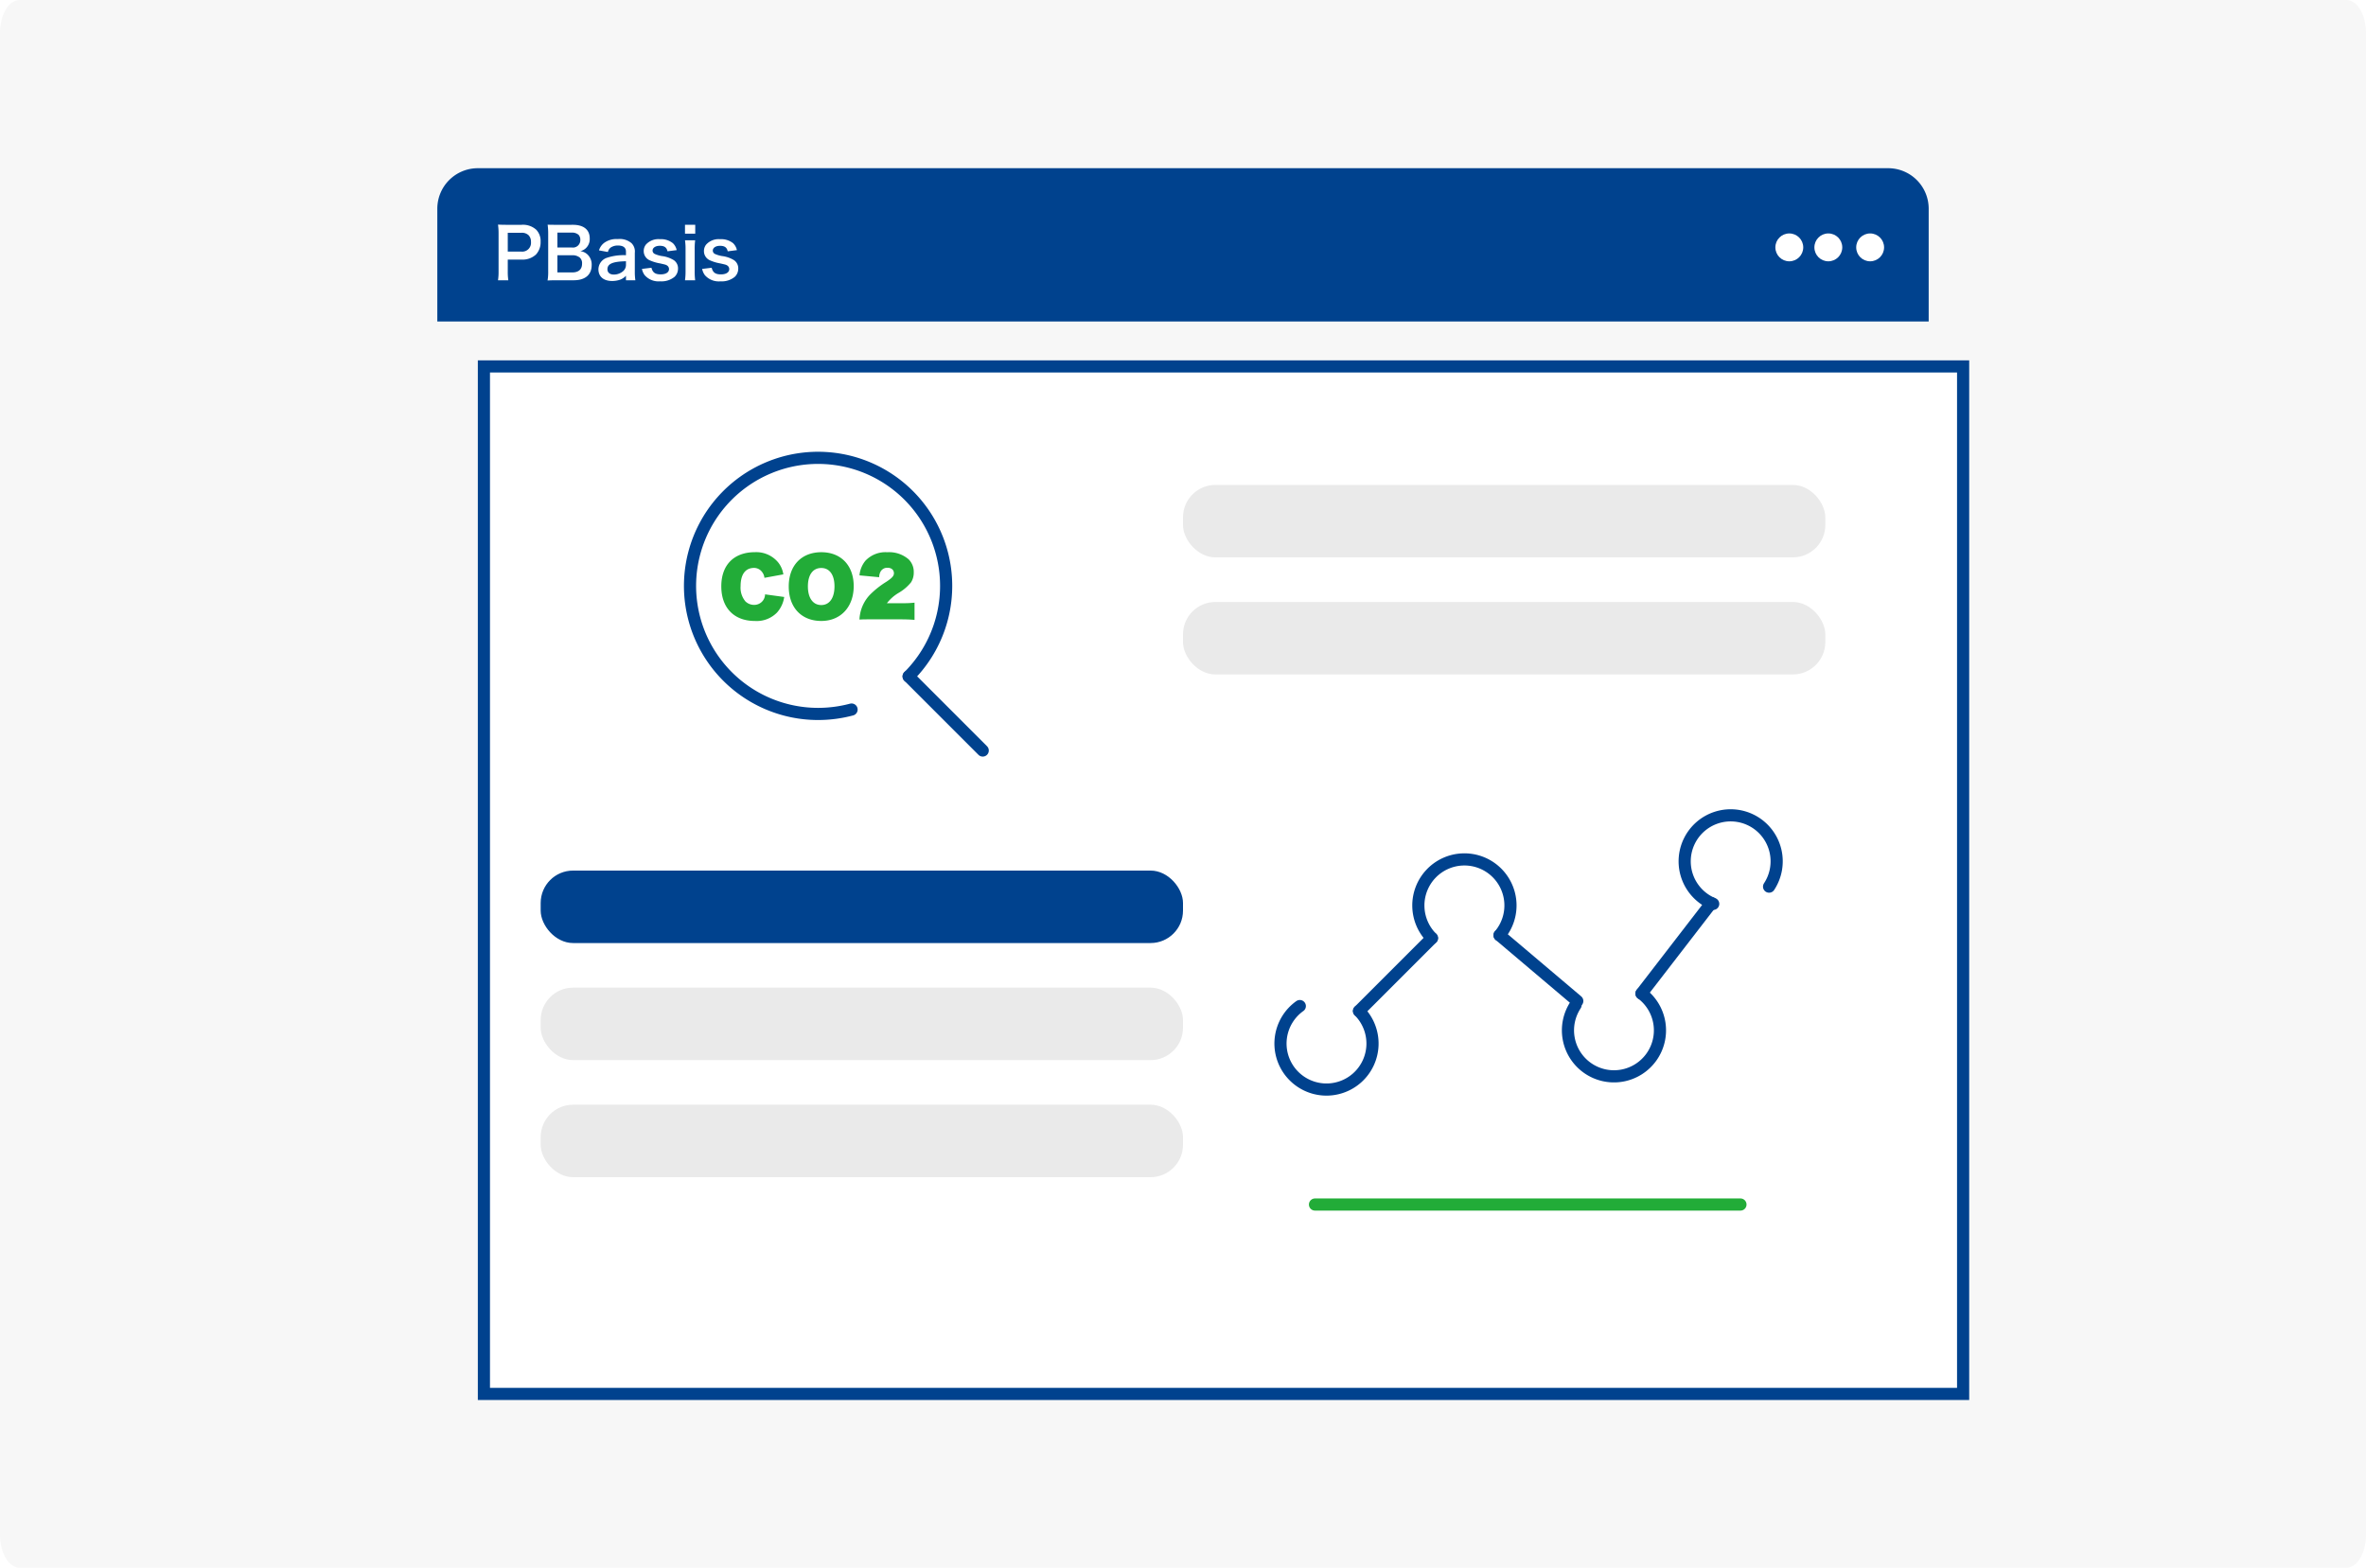 <svg xmlns="http://www.w3.org/2000/svg" xmlns:xlink="http://www.w3.org/1999/xlink" width="584" height="387" viewBox="0 0 584 387">
  <defs>
    <filter id="長方形_79423" x="107.942" y="78.955" width="378.116" height="266.65" filterUnits="userSpaceOnUse">
      <feOffset dx="10" dy="10" input="SourceAlpha"/>
      <feGaussianBlur result="blur"/>
      <feFlood flood-color="#dbe5f4"/>
      <feComposite operator="in" in2="blur"/>
      <feComposite in="SourceGraphic"/>
    </filter>
  </defs>
  <g id="img20" transform="translate(-200 -1905.162)">
    <path id="パス_840933" data-name="パス 840933" d="M4.834,0H579.166C581.836,0,584,3.625,584,8.1V378.9c0,4.471-2.164,8.1-4.834,8.1H4.834C2.164,387,0,383.375,0,378.9V8.1C0,3.625,2.164,0,4.834,0Z" transform="translate(200 1905.162)" fill="#f7f7f7"/>
    <g id="グループ_120792" data-name="グループ 120792" transform="translate(-673.942 -132.67)">
      <g id="グループ_120776" data-name="グループ 120776" transform="translate(981.884 2079.354)">
        <path id="長方形_79422" data-name="長方形 79422" d="M10,0H358.116a10,10,0,0,1,10,10V37.844a0,0,0,0,1,0,0H0a0,0,0,0,1,0,0V10A10,10,0,0,1,10,0Z" transform="translate(0 0)" fill="#00428e"/>
        <path id="パス_841090" data-name="パス 841090" d="M4.321-5.931a13.863,13.863,0,0,1-.138-2.236V-11.04H7.469a4.874,4.874,0,0,0,3.664-1.239,4.417,4.417,0,0,0,1.153-3.165A4.022,4.022,0,0,0,11.219-18.4a4.885,4.885,0,0,0-3.664-1.221H3.96c-.912,0-1.445-.017-2.185-.052a15.53,15.53,0,0,1,.138,2.219V-8.15a13.908,13.908,0,0,1-.138,2.219Zm-.138-7.087v-4.627H7.469a2.349,2.349,0,0,1,1.875.619,2.32,2.32,0,0,1,.568,1.651,2.165,2.165,0,0,1-2.443,2.357ZM20.439-5.931c2.855,0,4.455-1.359,4.455-3.767a3.4,3.4,0,0,0-1.067-2.632,3.151,3.151,0,0,0-1.737-.791,2.911,2.911,0,0,0,1.359-.722,3.077,3.077,0,0,0,.963-2.425c0-2.15-1.5-3.354-4.163-3.354H16.19c-1.17,0-1.445,0-2.167-.034a16.4,16.4,0,0,1,.138,2.116V-8.2a12.277,12.277,0,0,1-.155,2.322c.705-.034,1.2-.052,2.2-.052Zm-4.008-8.085V-17.7h3.561a2.44,2.44,0,0,1,1.651.533,1.752,1.752,0,0,1,.447,1.273,1.824,1.824,0,0,1-2.081,1.875Zm0,1.909h3.664a2.81,2.81,0,0,1,1.875.585,1.864,1.864,0,0,1,.55,1.5c0,1.393-.86,2.15-2.391,2.15h-3.7ZM33.357-5.931h2.322a13.835,13.835,0,0,1-.138-2.15v-4.627a2.889,2.889,0,0,0-.808-2.374A4.472,4.472,0,0,0,31.345-16.1a5.15,5.15,0,0,0-3.286.877A3.594,3.594,0,0,0,26.7-13.31l2.2.4a1.874,1.874,0,0,1,.688-1.1,3.1,3.1,0,0,1,1.789-.5c1.307,0,1.978.516,1.978,1.514v.877a13.013,13.013,0,0,0-4.851.688,3.052,3.052,0,0,0-1.944,2.787c0,1.806,1.273,2.89,3.372,2.89a6.087,6.087,0,0,0,1.6-.206,3.73,3.73,0,0,0,1.823-1.084Zm0-3.836a2.05,2.05,0,0,1-.619,1.514,3.493,3.493,0,0,1-2.391.912c-.963,0-1.565-.5-1.565-1.307,0-1.342,1.29-1.909,4.576-1.978ZM37.3-8.735A3.869,3.869,0,0,0,37.967-7.2,4.544,4.544,0,0,0,41.8-5.673a5.078,5.078,0,0,0,3.561-1.118,2.766,2.766,0,0,0,.843-1.944,2.445,2.445,0,0,0-1-2.133,7.394,7.394,0,0,0-3.027-1.049,7.246,7.246,0,0,1-1.72-.516.927.927,0,0,1-.533-.808c0-.722.722-1.2,1.789-1.2,1.118,0,1.7.413,1.892,1.359l2.271-.292a3.348,3.348,0,0,0-.929-1.7,4.693,4.693,0,0,0-3.234-1,4.148,4.148,0,0,0-3.44,1.342,2.559,2.559,0,0,0-.533,1.6,2.463,2.463,0,0,0,1.514,2.288,10.4,10.4,0,0,0,2.477.74c1.376.31,1.479.327,1.806.55a1.052,1.052,0,0,1,.447.86c0,.808-.791,1.307-2.064,1.307-1.342,0-1.978-.464-2.271-1.634ZM47.927-19.623v2.185h2.529v-2.185Zm0,3.819a14.138,14.138,0,0,1,.138,2.236v5.4a15.46,15.46,0,0,1-.138,2.236h2.511a17.28,17.28,0,0,1-.12-2.253v-5.367a15.462,15.462,0,0,1,.12-2.253Zm4.232,7.07A3.869,3.869,0,0,0,52.83-7.2a4.544,4.544,0,0,0,3.836,1.531,5.078,5.078,0,0,0,3.561-1.118,2.766,2.766,0,0,0,.843-1.944,2.445,2.445,0,0,0-1-2.133,7.394,7.394,0,0,0-3.027-1.049,7.246,7.246,0,0,1-1.72-.516.927.927,0,0,1-.533-.808c0-.722.722-1.2,1.789-1.2,1.118,0,1.7.413,1.892,1.359l2.271-.292a3.348,3.348,0,0,0-.929-1.7,4.693,4.693,0,0,0-3.234-1,4.148,4.148,0,0,0-3.44,1.342,2.559,2.559,0,0,0-.533,1.6,2.463,2.463,0,0,0,1.514,2.288,10.4,10.4,0,0,0,2.477.74c1.376.31,1.479.327,1.806.55a1.052,1.052,0,0,1,.447.86c0,.808-.791,1.307-2.064,1.307-1.342,0-1.978-.464-2.271-1.634Z" transform="translate(13.208 33.596)" fill="#fff"/>
        <g id="グループ_120760" data-name="グループ 120760" transform="translate(330.272 16.104)">
          <circle id="楕円形_1731" data-name="楕円形 1731" cx="3.44" cy="3.44" r="3.44" transform="translate(9.633)" fill="#fff"/>
          <circle id="楕円形_1733" data-name="楕円形 1733" cx="3.44" cy="3.44" r="3.44" fill="#fff"/>
          <circle id="楕円形_1732" data-name="楕円形 1732" cx="3.44" cy="3.44" r="3.44" transform="translate(19.954)" fill="#fff"/>
        </g>
      </g>
      <g id="グループ_120777" data-name="グループ 120777" transform="translate(981.884 2116.787)">
        <g transform="matrix(1, 0, 0, 1, -107.94, -78.95)" filter="url(#長方形_79423)">
          <g id="長方形_79423-2" data-name="長方形 79423" transform="translate(107.94 78.95)" fill="#fff" stroke="#00428e" stroke-width="3">
            <rect width="368.116" height="256.65" stroke="none"/>
            <rect x="1.5" y="1.5" width="365.116" height="253.65" fill="none"/>
          </g>
        </g>
        <rect id="長方形_79447" data-name="長方形 79447" width="158.544" height="17.89" rx="8" transform="translate(25.514 135.954)" fill="#00428e"/>
        <rect id="長方形_79448" data-name="長方形 79448" width="158.544" height="17.89" rx="8" transform="translate(25.514 164.853)" fill="#eaeaea"/>
        <rect id="長方形_79449" data-name="長方形 79449" width="158.544" height="17.89" rx="8" transform="translate(25.514 193.75)" fill="#eaeaea"/>
        <rect id="長方形_79473" data-name="長方形 79473" width="158.544" height="17.89" rx="8" transform="translate(184.058 40.75)" fill="#eaeaea"/>
        <rect id="長方形_79472" data-name="長方形 79472" width="158.544" height="17.89" rx="8" transform="translate(184.058 69.648)" fill="#eaeaea"/>
      </g>
      <g id="レイヤー_2" data-name="レイヤー 2" transform="translate(1184.329 2218.81)">
        <g id="Rectangle">
          <rect id="長方形_79417" data-name="長方形 79417" width="136.238" height="136.238" fill="none"/>
        </g>
        <g id="icon_data" transform="translate(5.677 20.293)">
          <line id="線_12763" data-name="線 12763" y1="22.337" x2="17.228" transform="translate(89.094 21.657)" fill="none" stroke="#00428e" stroke-linecap="round" stroke-linejoin="round" stroke-width="3"/>
          <line id="線_12764" data-name="線 12764" x2="19.187" y2="16.235" transform="translate(54.069 29.604)" fill="none" stroke="#00428e" stroke-linecap="round" stroke-linejoin="round" stroke-width="3"/>
          <line id="線_12765" data-name="線 12765" y1="17.995" x2="17.995" transform="translate(19.386 30.314)" fill="none" stroke="#00428e" stroke-linecap="round" stroke-linejoin="round" stroke-width="3"/>
          <path id="パス_841079" data-name="パス 841079" d="M21.386,24.96A11.356,11.356,0,1,1,6.768,23.74" transform="translate(-2 23.348)" fill="none" stroke="#00428e" stroke-linecap="round" stroke-linejoin="round" stroke-width="3"/>
          <path id="パス_841080" data-name="パス 841080" d="M17.321,30.38a11.369,11.369,0,1,1,16.689-.71" transform="translate(20.059 -0.066)" fill="none" stroke="#00428e" stroke-linecap="round" stroke-linejoin="round" stroke-width="3"/>
          <path id="パス_841081" data-name="パス 841081" d="M44.19,29.006a11.353,11.353,0,1,1,13.794-4.257" transform="translate(62.615 -7.15)" fill="none" stroke="#00428e" stroke-linecap="round" stroke-linejoin="round" stroke-width="3"/>
          <path id="パス_841082" data-name="パス 841082" d="M45.165,22.65a11.353,11.353,0,1,1-16.292,2.838" transform="translate(43.957 21.345)" fill="none" stroke="#00428e" stroke-linecap="round" stroke-linejoin="round" stroke-width="3"/>
          <line id="線_12766" data-name="線 12766" x2="105.017" transform="translate(8.515 96.077)" fill="none" stroke="#22ac38" stroke-linecap="round" stroke-linejoin="round" stroke-width="3"/>
        </g>
      </g>
      <g id="_1079_pc_h" data-name="1079_pc_h" transform="translate(1027.509 2133.01)">
        <path id="パス_93487" data-name="パス 93487" d="M0,0H91.748V97.482H0Z" transform="translate(7 6.143)" fill="none"/>
        <g id="グループ_120680" data-name="グループ 120680" transform="translate(16.749 17.842)">
          <path id="パス_93453" data-name="パス 93453" d="M47.874,70.138a32.152,32.152,0,0,1-8.264,1.084,31.61,31.61,0,1,1,22.353-9.257" transform="translate(-8 -7.999)" fill="none" stroke="#00428e" stroke-linecap="round" stroke-linejoin="round" stroke-width="3"/>
          <path id="パス_93512" data-name="パス 93512" d="M18.289,18.289,0,0" transform="translate(53.964 53.964)" fill="none" stroke="#00428e" stroke-linecap="round" stroke-width="3"/>
          <path id="パス_841175" data-name="パス 841175" d="M11.374-4.558a2.607,2.607,0,0,1-.835,1.879,2.7,2.7,0,0,1-1.917.721,3.077,3.077,0,0,1-2.087-.854,5.247,5.247,0,0,1-1.2-3.757c0-2.922,1.177-4.517,3.34-4.517a2.454,2.454,0,0,1,1.917.949,2.777,2.777,0,0,1,.626,1.5l4.668-.854a6.188,6.188,0,0,0-1.234-2.9,7.017,7.017,0,0,0-5.75-2.581c-5.219,0-8.331,3.15-8.331,8.426,0,5.333,3.15,8.559,8.312,8.559A6.994,6.994,0,0,0,14.315-.06,7.307,7.307,0,0,0,16.1-3.912ZM25.265,2.008c4.763,0,7.989-3.454,7.989-8.6,0-5.086-3.131-8.369-7.989-8.369-4.915,0-8.046,3.3-8.046,8.445C17.219-1.313,20.35,2.008,25.265,2.008ZM25.246-1.92c-2.05,0-3.3-1.746-3.3-4.611,0-2.847,1.234-4.536,3.3-4.536,2.05,0,3.264,1.689,3.264,4.536C28.51-3.666,27.277-1.92,25.246-1.92ZM44.793,1.61c1.4,0,2.3.038,3.473.133V-2.508a25.576,25.576,0,0,1-3.207.133H41.453a10.129,10.129,0,0,1,2.979-2.6,11.061,11.061,0,0,0,2.979-2.562,4.41,4.41,0,0,0,.664-2.429,4.347,4.347,0,0,0-1.252-3.226,7.345,7.345,0,0,0-5.276-1.765,6.806,6.806,0,0,0-5.408,2.106,6.609,6.609,0,0,0-1.461,3.606l4.858.455a2.929,2.929,0,0,1,.38-1.442,1.873,1.873,0,0,1,1.689-.892c.949,0,1.575.531,1.575,1.347,0,.664-.436,1.158-1.86,2.106A21.932,21.932,0,0,0,37.3-4.5,9.365,9.365,0,0,0,34.773.642a6.28,6.28,0,0,0-.095,1.025c.8-.057,1.271-.057,3.093-.057Z" transform="translate(7.151 38.26)" fill="#22ac38"/>
        </g>
      </g>
    </g>
  </g>
</svg>
